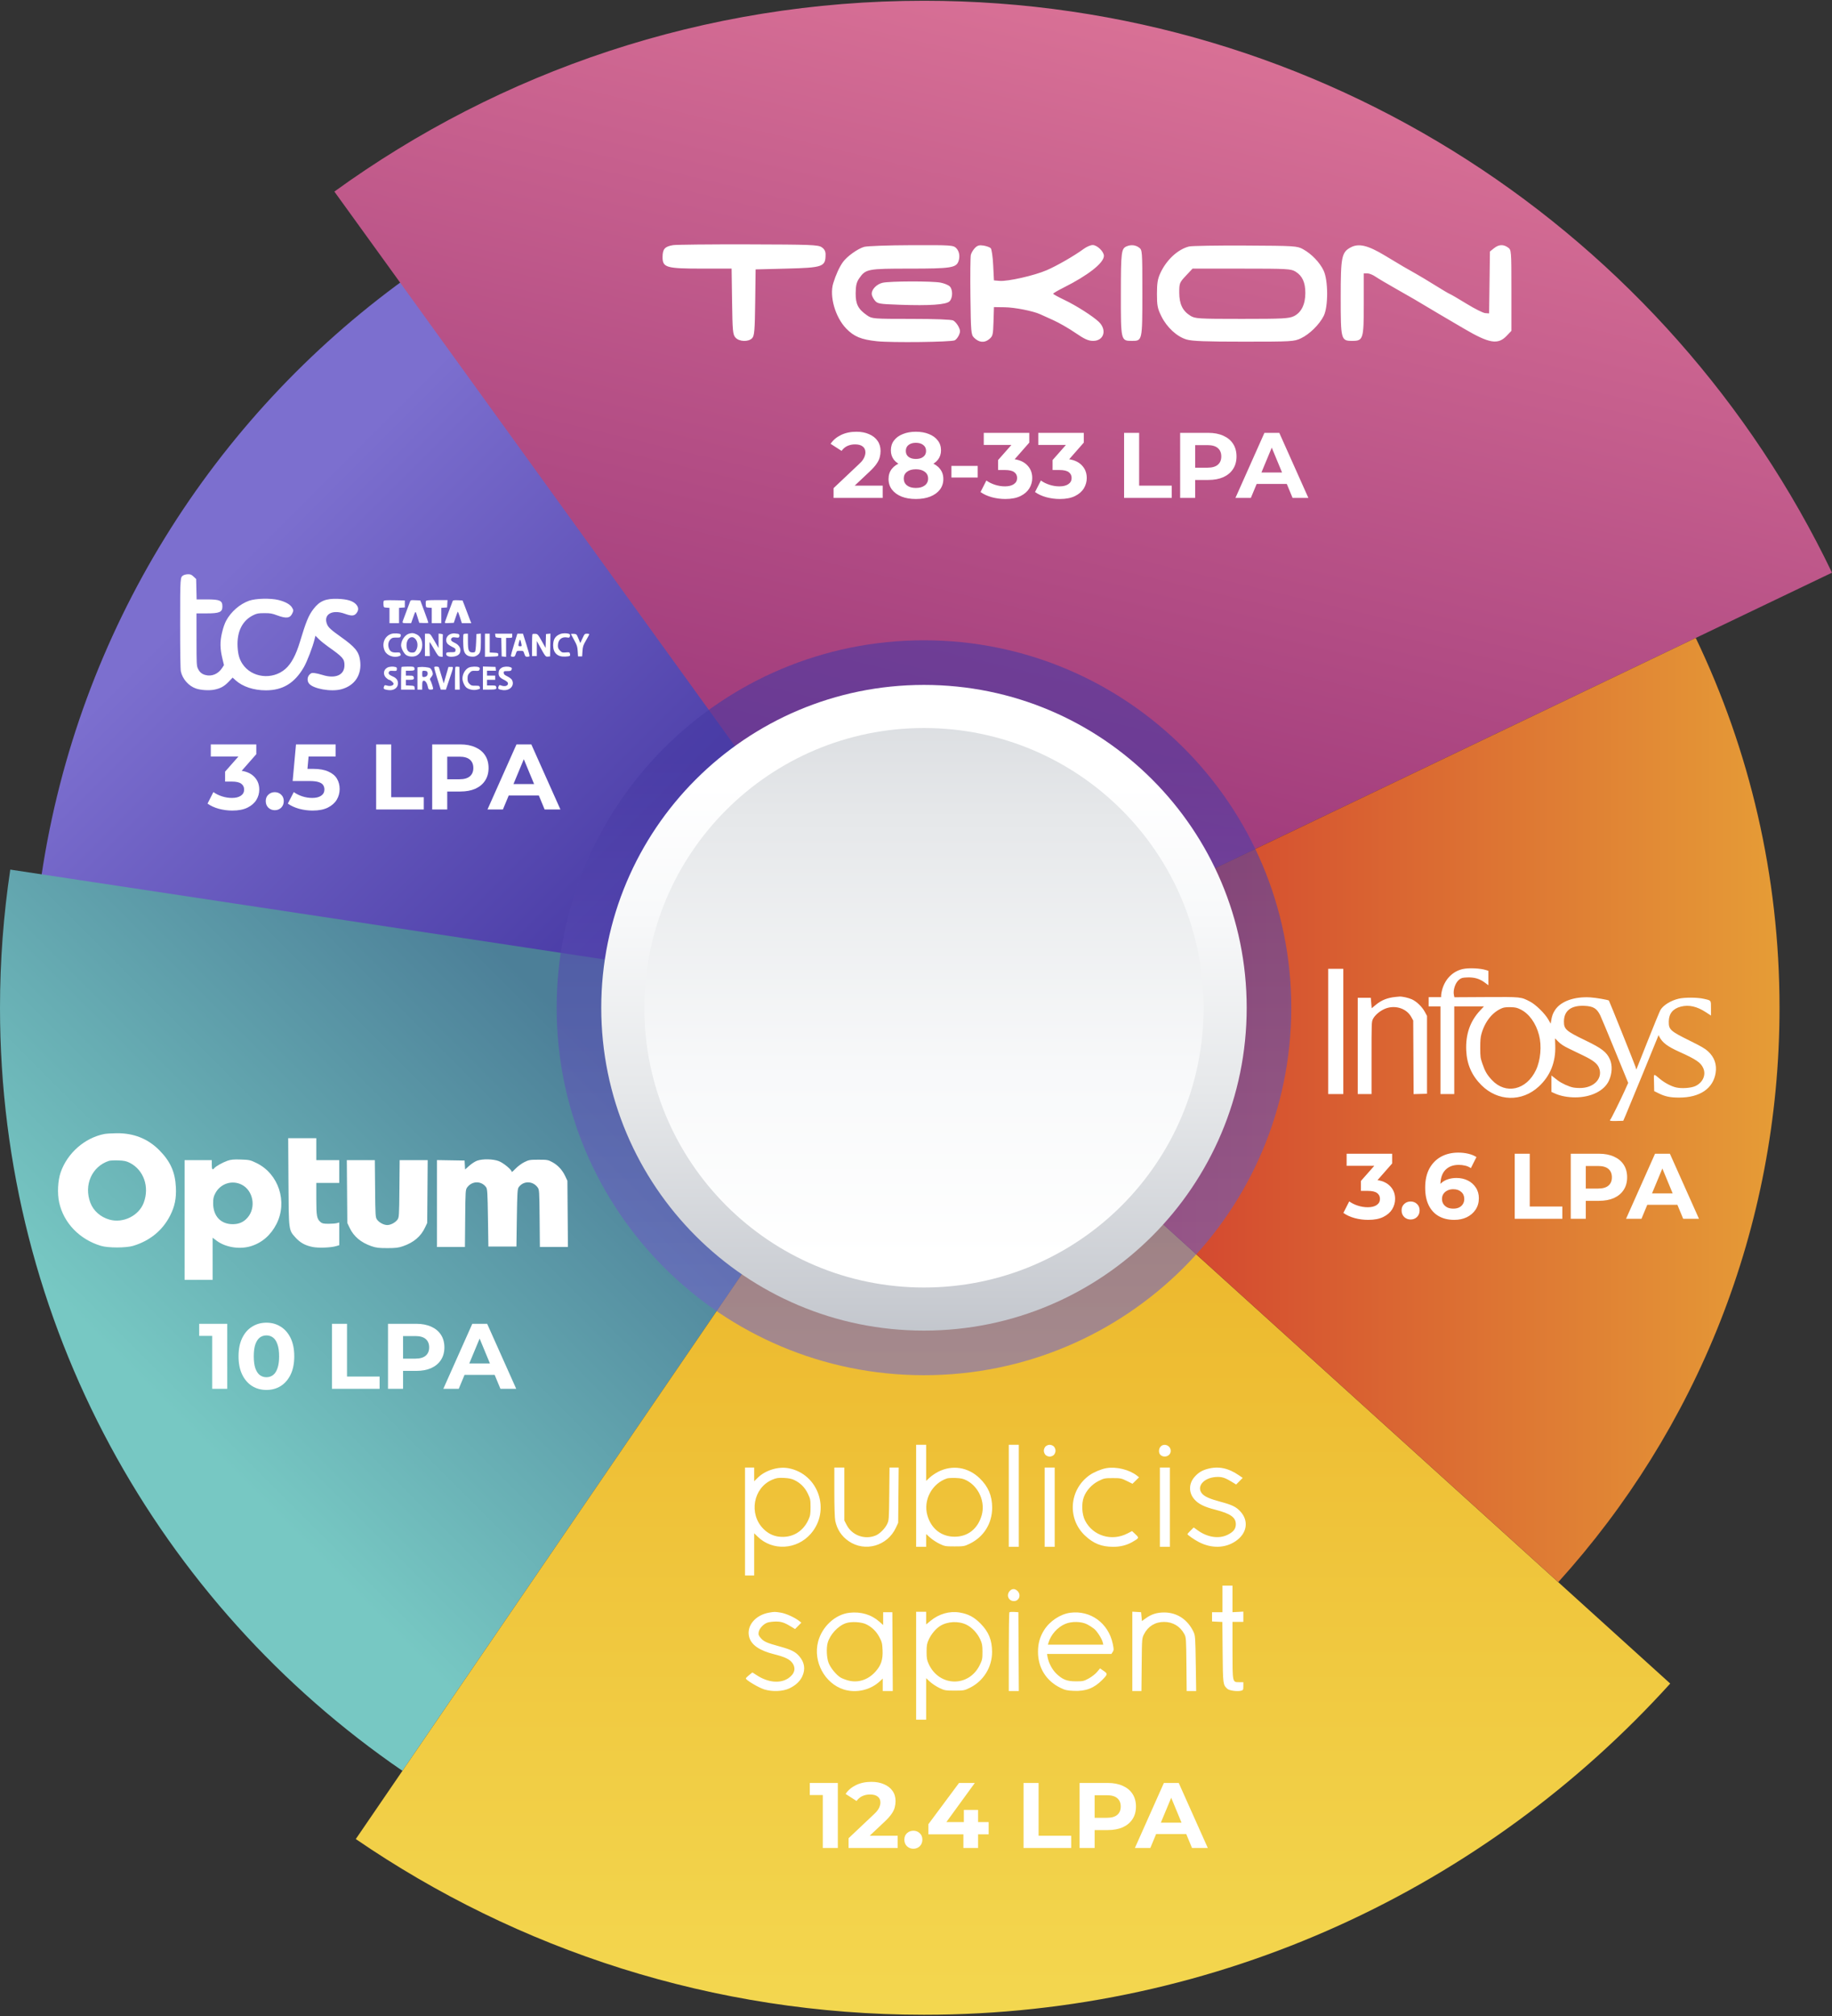 <svg width="600" height="660" viewBox="0 0 600 660" fill="none" xmlns="http://www.w3.org/2000/svg">
<rect x="0" y="0" width="600" height="660" fill="#333333" stroke="none"/>
<path d="M368.703 396.018C405.207 359.514 405.207 300.329 368.703 263.824C332.199 227.32 273.013 227.32 236.509 263.824C200.005 300.329 200.005 359.514 236.509 396.018C273.014 432.522 332.198 432.522 368.703 396.018Z" stroke="black" stroke-width="1.565" stroke-miterlimit="10"/>
<path d="M13.599 286.545L208.158 315.951C212.163 289.223 226.918 266.026 247.87 250.859L132.617 91.381C69.81 136.85 25.606 206.425 13.599 286.545Z" fill="url(#paint0_linear_541_125)"/>
<path d="M209.135 329.921C209.135 325.173 209.495 320.508 210.179 315.951L25.525 288.041L3.366 284.692C1.155 299.448 -0 314.548 -0 329.92C-0 433.669 52.22 525.21 131.801 579.728L144.45 561.23L249.854 407.077C225.272 390.238 209.135 361.969 209.135 329.921Z" fill="url(#paint1_linear_541_125)"/>
<path d="M526.953 533.003L510.341 517.965L371.907 392.65C354.803 411.532 330.093 423.395 302.611 423.395C283.034 423.395 264.869 417.366 249.852 407.079L144.448 561.232L131.799 579.73L116.525 602.069C169.487 638.352 233.564 659.594 302.609 659.594C399.538 659.594 486.692 617.758 547.014 551.163L526.953 533.003Z" fill="url(#paint2_linear_541_125)"/>
<path d="M302.61 0.249C230.484 0.249 163.782 23.427 109.508 62.719L125.358 84.651L138.483 102.813L247.867 254.172C263.255 243.031 282.159 236.445 302.609 236.445C339.768 236.445 371.861 258.13 386.93 289.534L555.375 208.855L575.589 199.173L599.999 187.482C546.857 76.724 433.666 0.249 302.61 0.249Z" fill="url(#paint3_linear_541_125)"/>
<path d="M396.086 329.921C396.086 354.063 386.932 376.064 371.908 392.65L510.341 517.963C555.376 468.244 582.814 402.288 582.814 329.919C582.814 286.557 572.96 245.499 555.377 208.854L386.932 289.533C392.798 301.76 396.086 315.454 396.086 329.921Z" fill="url(#paint4_linear_541_125)"/>
<path opacity="0.6" d="M302.61 450.22C369.05 450.22 422.909 396.36 422.909 329.921C422.909 263.482 369.05 209.622 302.61 209.622C236.171 209.622 182.312 263.482 182.312 329.921C182.312 396.36 236.171 450.22 302.61 450.22Z" fill="url(#paint5_linear_541_125)"/>
<path d="M302.611 435.616C360.984 435.616 408.305 388.295 408.305 329.921C408.305 271.547 360.984 224.226 302.611 224.226C244.237 224.226 196.916 271.547 196.916 329.921C196.916 388.295 244.237 435.616 302.611 435.616Z" fill="url(#paint6_linear_541_125)"/>
<path d="M302.611 421.505C353.191 421.505 394.194 380.501 394.194 329.921C394.194 279.341 353.191 238.338 302.611 238.338C252.031 238.338 211.027 279.341 211.027 329.921C211.027 380.501 252.031 421.505 302.611 421.505Z" fill="url(#paint7_linear_541_125)"/>
<path fill-rule="evenodd" clip-rule="evenodd" d="M60.134 188.312C58.988 188.963 59.009 188.676 59 204.18C58.995 213.544 59.076 219.05 59.229 219.783C59.754 222.292 61.796 224.603 64.211 225.42C65.804 225.958 68.509 226.122 70.194 225.782C72.226 225.373 73.44 224.702 74.897 223.184L76.19 221.839L77.163 222.718C79.481 224.81 83.081 226 87.089 226C92.613 226 96.489 223.641 99.503 218.444C100.556 216.629 102.405 211.825 103.009 209.338L103.302 208.13L104.431 209.245C105.052 209.859 106.414 210.963 107.458 211.699C112.281 215.098 112.817 215.705 112.818 217.781C112.82 221.015 109.853 222.31 105.56 220.95C104.7 220.677 103.541 220.405 102.984 220.346C102.106 220.253 101.892 220.321 101.365 220.861C100.616 221.628 100.542 222.909 101.197 223.762C102.534 225.505 108.405 226.557 111.774 225.658C116.228 224.468 118.576 220.875 117.935 216.229C117.532 213.315 116.326 211.84 111.59 208.475C108.376 206.19 107.543 205.427 107.114 204.374C105.805 201.164 108.755 199.419 112.93 200.932C115.1 201.719 115.976 201.687 116.707 200.796C117.54 199.782 117.487 198.746 116.552 197.788C115.493 196.702 113.676 196.166 110.667 196.052C106.709 195.902 104.68 196.745 102.667 199.375C101.059 201.475 100.231 203.485 98.207 210.202C96.927 214.449 95.383 217.32 93.481 218.987C89.212 222.729 82.374 221.911 79.373 217.299C78.384 215.781 77.951 214.246 77.814 211.784C77.536 206.762 79.392 203.079 83.08 201.337C84.169 200.822 84.649 200.739 86.576 200.734C88.534 200.729 89.052 200.818 90.781 201.458C93.796 202.574 95.035 202.4 95.755 200.763C96.146 199.875 96.145 199.826 95.722 199.028C95.134 197.919 93.535 197.004 91.18 196.427C88.559 195.786 83.736 195.907 81.586 196.668C78.564 197.738 75.689 200.231 74.084 203.174C73.592 204.076 73.08 205.552 72.713 207.122C72.015 210.115 72.049 212.325 72.845 215.633L73.354 217.745L72.758 218.669C71.474 220.656 69.345 221.553 67.262 220.982C66.046 220.649 65.327 220.015 64.775 218.788C64.398 217.95 64.362 217.145 64.358 209.343L64.353 200.814H67.598C71.928 200.814 72.84 200.416 72.84 198.524C72.84 196.608 72.008 196.235 67.735 196.235H64.395L64.318 192.897L64.241 189.559L63.407 188.776C62.724 188.135 62.399 187.994 61.62 188C61.096 188.005 60.427 188.145 60.134 188.312ZM125.642 196.777C125.575 196.956 125.552 197.5 125.59 197.985C125.659 198.847 125.684 198.87 126.61 198.938L127.56 199.009V201.514V204.02H129.123H130.686V201.514V199.009L131.636 198.938L132.585 198.868V197.723V196.578L129.174 196.515C126.392 196.464 125.741 196.512 125.642 196.777ZM134.248 197.083C133.713 198.558 132.215 202.571 132.017 203.057C131.657 203.942 131.754 204.02 133.225 204.02H134.647L135.153 202.589C136.164 199.732 136.025 199.788 136.707 201.959L137.319 203.905L138.805 203.973C139.622 204.01 140.29 203.958 140.29 203.858C140.29 203.758 139.697 202.079 138.973 200.127L137.655 196.578L136.067 196.511C134.509 196.445 134.476 196.456 134.248 197.083ZM139.487 196.783C139.421 196.959 139.399 197.5 139.438 197.985C139.507 198.847 139.531 198.87 140.458 198.938L141.407 199.009V201.514V204.02H142.97H144.534V201.514V199.009L145.483 198.938L146.432 198.868L146.5 197.666L146.567 196.464H143.087C140.316 196.464 139.582 196.529 139.487 196.783ZM148.273 196.741C147.321 199.236 145.89 203.109 145.77 203.515C145.616 204.032 145.64 204.04 147.119 203.973L148.624 203.905L149.218 202.134C149.545 201.161 149.861 200.313 149.921 200.252C149.981 200.191 150.307 201.014 150.646 202.08L151.262 204.02H152.814H154.367L154.007 203.161C153.809 202.689 153.467 201.787 153.247 201.158C153.026 200.528 152.54 199.24 152.166 198.296L151.486 196.578L149.936 196.512C148.827 196.464 148.354 196.529 148.273 196.741ZM128.16 207.52C125.918 208.25 124.931 210.809 126.01 213.092C126.75 214.659 129.03 215.47 130.779 214.788C131.249 214.605 131.316 214.478 131.163 214.056C131 213.604 130.844 213.552 129.815 213.608C128.389 213.686 127.7 213.278 127.334 212.141C126.984 211.054 127.209 209.946 127.917 209.265C128.397 208.804 128.705 208.717 129.794 208.738C130.939 208.76 131.112 208.705 131.22 208.284C131.287 208.021 131.27 207.735 131.182 207.649C130.857 207.331 128.986 207.251 128.16 207.52ZM133.918 207.468C132.611 207.858 131.372 209.685 131.361 211.241C131.355 212.154 132.207 213.837 132.959 214.399C133.828 215.048 135.523 215.144 136.493 214.599C138.924 213.236 138.88 208.814 136.424 207.671C135.406 207.197 134.952 207.16 133.918 207.468ZM147.888 207.46C146.384 207.822 145.649 209.443 146.454 210.622C146.651 210.91 147.359 211.411 148.03 211.736C149.094 212.253 149.239 212.403 149.18 212.924C149.115 213.499 149.059 213.522 147.664 213.522C146.41 213.522 146.205 213.581 146.132 213.964C145.857 215.42 149.793 215.343 150.558 213.878C151.219 212.61 150.492 211.135 148.851 210.414C147.763 209.936 147.464 209.461 147.905 208.916C148.132 208.636 148.44 208.585 149.243 208.694C150.192 208.823 150.298 208.79 150.417 208.325C150.555 207.786 150.263 207.463 149.633 207.457C149.428 207.456 149.127 207.413 148.963 207.363C148.8 207.314 148.316 207.357 147.888 207.46ZM183.549 207.545C181.856 208.188 181.163 209.279 181.163 211.301C181.163 213.761 182.615 215.103 185.119 214.956C186.707 214.863 186.85 214.777 186.667 214.028C186.542 213.52 186.451 213.49 185.309 213.587C184.18 213.683 184.033 213.637 183.406 212.994C182.868 212.443 182.726 212.1 182.726 211.353C182.726 209.448 183.964 208.357 185.739 208.698C186.374 208.82 186.512 208.767 186.64 208.354C186.723 208.086 186.701 207.774 186.592 207.662C186.221 207.282 184.424 207.212 183.549 207.545ZM139.174 211.117V214.781H139.976H140.779L140.702 212.491C140.66 211.231 140.676 210.207 140.737 210.213C140.798 210.22 141.452 211.276 142.189 212.56C143.411 214.69 143.593 214.902 144.255 214.967L144.981 215.039V211.475C144.981 209.516 145.006 207.835 145.036 207.74C145.067 207.646 144.766 207.536 144.366 207.497L143.641 207.425L143.638 209.786L143.635 212.148L142.272 209.801C140.917 207.467 140.905 207.454 140.042 207.454H139.174V211.117ZM151.83 207.607C151.61 207.832 151.659 211.775 151.894 212.813C152.192 214.132 152.975 214.822 154.327 214.955C155.207 215.041 155.613 214.961 156.207 214.585C157.312 213.885 157.488 213.278 157.488 210.176V207.425L156.762 207.497L156.036 207.569L155.925 210.362C155.86 211.969 155.706 213.265 155.562 213.413C155.424 213.554 154.974 213.636 154.562 213.595C153.48 213.489 153.252 212.85 153.248 209.915L153.244 207.454H152.612C152.263 207.454 151.912 207.523 151.83 207.607ZM158.828 211.24V215.026L161.006 214.961C163.163 214.896 163.183 214.89 163.183 214.323C163.183 213.781 163.11 213.747 161.787 213.682L160.391 213.614V210.534V207.454H159.61H158.828V211.24ZM162.219 208.084C162.282 208.646 162.39 208.721 163.233 208.783L164.176 208.853L164.238 211.874L164.3 214.895L165.026 214.967L165.752 215.039V211.933V208.828H166.757C167.725 208.828 167.762 208.802 167.762 208.141V207.454H164.955H162.149L162.219 208.084ZM168.366 210.948C167.777 212.867 167.3 214.566 167.305 214.724C167.311 214.885 167.6 215.01 167.967 215.01C168.534 215.01 168.659 214.885 168.934 214.037C169.248 213.071 169.259 213.064 170.33 213.064C171.402 213.064 171.412 213.071 171.726 214.037C172 214.879 172.129 215.01 172.681 215.01C173.032 215.01 173.371 214.923 173.435 214.818C173.499 214.712 173.039 213.012 172.415 211.04L171.279 207.454L170.358 207.456L169.437 207.458L168.366 210.948ZM174.398 207.596C174.311 207.686 174.239 209.339 174.239 211.27V214.781H175.021H175.802L175.809 212.319L175.815 209.858L176.534 211.172C178.619 214.978 178.669 215.043 179.441 214.966L180.158 214.895L180.219 211.16L180.28 207.424L179.549 207.496L178.818 207.569L178.753 209.841L178.689 212.115L177.413 209.841C176.208 207.694 176.093 207.565 175.348 207.5C174.913 207.463 174.486 207.506 174.398 207.596ZM187.002 207.616C187.046 207.721 187.534 208.63 188.086 209.634C188.965 211.232 189.106 211.676 189.203 213.178L189.315 214.895H189.985H190.655L190.768 213.178C190.869 211.641 190.992 211.269 191.94 209.634C192.523 208.629 193 207.728 193 207.631C193 207.533 192.656 207.454 192.234 207.454C191.509 207.454 191.432 207.535 190.761 208.991L190.052 210.528L189.441 209.048C188.836 207.584 188.82 207.568 187.876 207.497C187.352 207.457 186.959 207.511 187.002 207.616ZM136.139 209.303C136.871 210.195 136.93 211.786 136.273 212.892C135.894 213.529 135.703 213.636 134.949 213.636C133.722 213.636 133.143 212.862 133.143 211.219C133.143 209.725 133.911 208.599 134.93 208.599C135.36 208.599 135.744 208.823 136.139 209.303ZM170.766 210.831C170.913 211.52 170.882 211.575 170.348 211.575C169.704 211.575 169.666 211.401 170.025 210.087C170.295 209.096 170.424 209.226 170.766 210.831ZM126.839 218.572C125.554 219.287 125.378 220.859 126.467 221.901C126.848 222.267 127.287 222.566 127.441 222.566C127.869 222.566 128.9 223.471 128.9 223.846C128.9 224.427 127.864 224.743 126.86 224.468C126.009 224.235 125.954 224.252 125.749 224.806C125.488 225.51 125.707 225.695 127.04 225.902C128.914 226.193 130.341 225.245 130.341 223.71C130.341 222.677 129.811 221.967 128.676 221.481C127.463 220.961 127.083 220.533 127.362 219.998C127.557 219.624 127.787 219.562 128.75 219.627C129.852 219.7 129.908 219.676 129.973 219.104C130.025 218.641 129.923 218.472 129.526 218.363C128.658 218.125 127.479 218.216 126.839 218.572ZM131.505 218.368C131.424 218.452 131.356 220.152 131.356 222.146V225.771H133.605H135.853L135.782 225.141C135.715 224.538 135.654 224.509 134.316 224.444L132.92 224.376V223.47V222.566H134.135C135.432 222.566 135.713 222.375 135.488 221.648C135.37 221.266 135.149 221.192 134.133 221.192H132.92V220.39V219.589H134.247C135.652 219.589 135.94 219.409 135.711 218.671C135.584 218.262 135.371 218.215 133.612 218.215C132.535 218.215 131.587 218.284 131.505 218.368ZM137.443 218.374L136.717 218.473V222.122V225.771H137.499H138.28V224.39C138.28 223.359 138.367 222.975 138.624 222.874C139.165 222.661 139.784 223.419 140.071 224.645C140.323 225.72 140.369 225.771 141.094 225.771C141.575 225.771 141.854 225.66 141.854 225.468C141.854 225.028 141.159 222.959 140.896 222.616C140.737 222.409 140.802 222.174 141.118 221.815C141.363 221.535 141.628 221.12 141.707 220.893C141.893 220.354 141.336 219.001 140.812 218.718C140.294 218.439 138.395 218.245 137.443 218.374ZM142.211 218.408C142.147 218.514 142.603 220.214 143.225 222.186L144.355 225.771H145.195H146.036L147.172 222.394C148.635 218.045 148.601 218.33 147.661 218.33H146.879L146.101 221.028L145.323 223.727L144.58 221.257C144.171 219.899 143.796 218.659 143.746 218.501C143.644 218.182 142.392 218.106 142.211 218.408ZM149.16 218.357C149.073 218.447 149.001 220.152 149.001 222.146V225.771H149.788H150.575L150.514 222.05L150.453 218.33L149.886 218.262C149.574 218.225 149.247 218.268 149.16 218.357ZM153.579 218.537C152.374 219.082 151.453 220.658 151.463 222.158C151.469 223.188 152.194 224.739 152.886 225.204C153.752 225.786 155.125 226.032 156.165 225.793C157.266 225.539 157.278 225.528 157.126 224.935C157.021 224.521 156.842 224.465 155.69 224.487C154.532 224.509 154.298 224.435 153.753 223.877C153.243 223.355 153.133 223.042 153.133 222.117C153.133 221.18 153.244 220.874 153.802 220.277C154.409 219.627 154.582 219.566 155.68 219.618C156.743 219.669 156.91 219.616 157.068 219.178C157.204 218.802 157.144 218.623 156.824 218.448C156.232 218.123 154.381 218.174 153.579 218.537ZM158.158 221.984V225.771H160.267C162.44 225.771 162.757 225.642 162.513 224.853C162.391 224.46 162.173 224.397 160.935 224.397H159.498V223.481V222.566H160.838H162.178V221.879V221.192H160.838H159.498V220.39V219.589H160.965H162.431L162.361 218.959L162.29 218.33L160.224 218.264L158.158 218.198V221.984ZM164.361 218.572C163.629 218.98 163.295 219.564 163.295 220.439C163.295 221.371 163.763 221.932 165.057 222.554C165.681 222.853 166.252 223.293 166.325 223.53C166.615 224.467 165.433 224.926 164.085 224.4C163.57 224.2 163.48 224.243 163.28 224.782C163.009 225.513 163.216 225.693 164.562 225.902C166.959 226.274 168.671 224.437 167.665 222.574C167.497 222.264 166.823 221.747 166.165 221.424C165.196 220.949 164.97 220.731 164.97 220.271C164.97 219.738 165.042 219.703 166.174 219.701C167.22 219.698 167.403 219.629 167.565 219.178C167.721 218.745 167.658 218.621 167.185 218.437C166.366 218.118 165.066 218.18 164.361 218.572ZM139.714 219.728C139.922 219.81 140.067 220.136 140.067 220.521C140.067 221.217 139.559 221.65 138.742 221.65C138.344 221.65 138.28 221.508 138.28 220.619C138.28 219.682 138.329 219.589 138.82 219.589C139.117 219.589 139.519 219.652 139.714 219.728Z" fill="white"/>
<path fill-rule="evenodd" clip-rule="evenodd" d="M479.082 317.244C475.767 317.986 473.241 320.545 472.292 324.123C472.126 324.746 471.99 325.523 471.989 325.849L471.986 326.443H469.943H467.901V327.954V329.465H469.836H471.771V343.822V358.179H474.029H476.287V343.822V329.465H481.15H486.013L484.729 330.844C481.464 334.347 479.983 338.608 480.205 343.854C480.399 348.415 482.01 352.104 485.19 355.271C490.558 360.617 498.422 360.814 503.936 355.741C507.712 352.267 509.534 347.777 509.363 342.369L509.285 339.936L510.392 341.047C511.182 341.842 512.135 342.467 513.73 343.239C514.957 343.833 517.171 344.903 518.649 345.617C521.649 347.065 523.031 348.123 523.619 349.423C525.076 352.643 522.498 355.848 518.196 356.167C517.322 356.231 516.026 356.175 515.316 356.042C513.84 355.765 511.417 354.657 510.155 353.683C509.682 353.317 509.029 352.811 508.704 352.558L508.112 352.098V354.785V357.473L509.396 358.051C511.078 358.809 513.494 359.259 515.882 359.259C521.082 359.259 525.426 357.107 526.943 353.781C528.005 351.452 528.126 348.781 527.258 346.812C526.212 344.438 524.614 343.2 519.264 340.624C512.895 337.557 512.197 336.944 512.204 334.431C512.214 330.887 514.577 329.087 518.949 329.293C521.816 329.428 522.958 330.115 524.084 332.38C524.38 332.974 526.563 338.196 528.937 343.986L533.253 354.513L532.165 356.94C530.852 359.867 527.725 366.194 527.449 366.48C526.995 366.95 527.361 367.043 529.443 366.984L531.636 366.923L532.474 364.98C533.308 363.047 542.49 340.713 542.945 339.513L543.183 338.884L543.455 339.41C544.463 341.359 546.1 342.591 550.031 344.364C555.495 346.827 556.993 347.845 557.814 349.651C558.84 351.909 557.685 354.487 555.15 355.6C553.751 356.214 550.768 356.419 548.994 356.022C547.404 355.667 545.293 354.568 543.725 353.281C541.405 351.377 541.636 351.246 541.705 354.424L541.766 357.208L543.163 357.906C545.309 358.978 546.983 359.33 549.937 359.331C556.724 359.333 561.095 356.37 561.893 351.226C562.32 348.473 561.471 346.085 559.384 344.17C558.432 343.297 557.145 342.546 553.616 340.804C546.986 337.531 546.511 337.1 546.546 334.384C546.578 331.843 547.903 330.214 550.474 329.555C553.135 328.873 555.769 329.466 558.744 331.416L560.366 332.479V330.116C560.366 327.387 560.497 327.56 558.001 326.989C555.886 326.505 551.747 326.488 549.776 326.956C547.194 327.569 544.799 329.043 543.83 330.618C543.596 330.998 541.72 335.553 539.66 340.74L535.914 350.172L535.645 349.264C535.419 348.499 527.085 327.739 526.938 327.574C526.721 327.33 522.617 326.624 520.799 326.519C515.618 326.219 511.237 327.778 509.336 330.6C508.589 331.707 508.263 332.609 507.999 334.294L507.868 335.128L507.08 333.754C505.955 331.793 502.996 328.894 501.124 327.916C498.108 326.34 498.263 326.357 486.684 326.422L476.329 326.481L476.179 325.794C475.813 324.119 476.646 321.667 477.911 320.698C478.621 320.154 478.947 320.064 480.439 319.996C482.762 319.89 484.536 320.388 486.193 321.613L487.469 322.556V320.198V317.841L486.769 317.609C484.879 316.983 481.062 316.802 479.082 317.244ZM435 337.669V358.179H437.473H439.946V337.669V317.16H437.473H435V337.669ZM457.149 326.368C454.431 326.626 452.436 327.419 450.563 328.984L449.246 330.085L449.097 328.372L448.948 326.659H446.812H444.677V342.419V358.179H446.935H449.192V346.373C449.192 334.85 449.203 334.545 449.641 333.638C450.201 332.475 451.675 331.157 453.251 330.407C456.555 328.837 460.567 329.971 462.202 332.937L462.847 334.107L462.91 346.151L462.972 358.194L465.167 358.133L467.363 358.071V345.334V332.596L466.637 331.252C465.742 329.596 463.982 327.89 462.433 327.178C461.305 326.66 459.219 326.194 458.331 326.263C458.095 326.281 457.563 326.328 457.149 326.368ZM498.042 330.493C500.796 331.855 503.031 334.966 504.049 338.857C504.973 342.385 504.564 347.085 503.056 350.286C499.944 356.89 493.142 358.438 488.609 353.572C487.002 351.849 486.357 350.739 485.494 348.214C484.845 346.315 484.804 346.015 484.796 343.067C484.789 340.686 484.88 339.6 485.176 338.533C486.335 334.35 488.927 331.176 492.166 329.972C492.656 329.79 493.643 329.7 494.785 329.734C496.357 329.781 496.822 329.89 498.042 330.493Z" fill="white"/>
<path fill-rule="evenodd" clip-rule="evenodd" d="M34.156 371.252C27.75 372.523 22.131 377.434 19.9 383.714C18.932 386.439 18.716 390.705 19.393 393.724C20.892 400.408 26.05 405.751 33.043 407.864C35.391 408.573 41.271 408.573 43.619 407.864C49.105 406.206 53.252 402.813 55.714 397.963C57.242 394.955 57.776 392.328 57.602 388.677C57.365 383.68 55.775 380.156 52.107 376.491C48.375 372.763 43.774 370.944 38.217 371.001C36.596 371.018 34.769 371.131 34.156 371.252ZM94.472 386.912C94.571 403.111 94.511 402.643 96.84 405.212C98.33 406.857 100.028 407.779 102.429 408.247C104.335 408.619 108.345 408.471 110.063 407.964L111.107 407.657V403.938V400.22L110.342 400.432C109.921 400.549 108.681 400.644 107.587 400.644C105.992 400.644 105.475 400.535 104.975 400.092C103.761 399.017 103.593 398.097 103.593 392.51V387.257H107.35H111.107V383.53V379.804H107.35H103.593V376.215V372.627H98.989H94.385L94.472 386.912ZM74.507 380.007C72.888 380.582 70.729 381.79 70.21 382.41C69.581 383.162 69.362 382.881 69.362 381.322V379.804H64.909H60.456V399.402V419H65.048H69.64V412.101V405.202L70.883 406.143C73.79 408.344 78.415 409.107 82.108 407.995C85.782 406.888 88.679 404.384 90.558 400.692C94.253 393.433 91.258 384.295 84.028 380.766C81.99 379.771 81.674 379.7 78.879 379.609C76.533 379.532 75.606 379.616 74.507 380.007ZM156.268 379.984C155.622 380.212 154.47 380.952 153.709 381.631L152.326 382.865L152.241 381.403L152.157 379.942L147.634 379.866L143.112 379.79V394.012V408.235H147.69H152.268L152.352 398.869C152.431 389.901 152.459 389.472 153.011 388.725C154.621 386.551 157.673 386.529 159.209 388.68C159.61 389.242 159.689 390.561 159.81 398.712L159.949 408.097H164.541H169.133L169.272 398.712C169.393 390.561 169.472 389.242 169.873 388.68C171.409 386.529 174.461 386.551 176.071 388.725C176.623 389.472 176.651 389.901 176.73 398.869L176.814 408.235H181.407H186L185.915 397.401L185.831 386.567L185.098 385.015C184.147 383.005 182.746 381.488 180.906 380.477C179.524 379.717 179.236 379.666 176.369 379.666C173.537 379.666 173.187 379.726 171.699 380.474C170.815 380.918 169.531 381.875 168.847 382.601C168.162 383.327 167.602 383.796 167.602 383.643C167.602 382.953 164.851 380.684 163.331 380.119C161.425 379.412 158.08 379.348 156.268 379.984ZM42.517 380.696C47.084 383.022 49.018 388.59 47.06 393.779C45.456 398.031 40.283 400.561 35.823 399.275C32.881 398.427 30.588 396.391 29.587 393.738C27.397 387.938 30.104 381.863 35.687 380.046C36.07 379.922 37.447 379.856 38.748 379.901C40.64 379.966 41.395 380.125 42.517 380.696ZM113.668 390.086L113.751 400.368L114.484 401.919C115.847 404.802 118.206 406.79 121.682 407.986C123.169 408.498 124.086 408.608 126.831 408.608C129.576 408.608 130.493 408.498 131.98 407.986C135.456 406.79 137.815 404.802 139.178 401.919L139.911 400.368L139.994 390.086L140.076 379.804H135.485H130.894L130.81 389.169C130.731 398.138 130.703 398.567 130.151 399.313C129.442 400.271 127.946 401.057 126.831 401.057C125.716 401.057 124.22 400.271 123.511 399.313C122.959 398.567 122.931 398.135 122.848 389.169L122.762 379.804H118.174H113.586L113.668 390.086ZM79.142 387.832C82.943 389.743 83.948 395.302 81.091 398.613C79.822 400.084 78.287 400.768 76.241 400.776C72.328 400.791 69.834 398.163 69.807 393.997C69.797 392.443 69.936 391.771 70.484 390.714C72.153 387.497 75.957 386.231 79.142 387.832Z" fill="white"/>
<path fill-rule="evenodd" clip-rule="evenodd" d="M300.043 489.702V506.405H301.683H303.323V504.311V502.217L304.622 503.383C305.336 504.025 306.72 504.936 307.698 505.408C309.368 506.215 309.663 506.267 312.618 506.267C315.569 506.267 315.872 506.214 317.539 505.412C322.191 503.173 324.953 498.755 324.944 493.567C324.937 489.66 323.656 486.66 320.836 483.944C317.058 480.304 311.931 479.494 307.315 481.806C306.398 482.266 305.125 483.13 304.485 483.725L303.323 484.807V478.904V473H301.683H300.043V489.702ZM330.388 489.702V506.405H332.028H333.669V489.702V473H332.028H330.388V489.702ZM342.417 473.552C342.113 473.859 341.87 474.472 341.87 474.933C341.87 475.393 342.113 476.006 342.417 476.313C342.721 476.62 343.328 476.865 343.784 476.865C344.239 476.865 344.847 476.62 345.151 476.313C345.454 476.006 345.697 475.393 345.697 474.933C345.697 474.472 345.454 473.859 345.151 473.552C344.847 473.245 344.239 473 343.784 473C343.328 473 342.721 473.245 342.417 473.552ZM380.143 473.552C379.377 474.326 379.41 475.873 380.204 476.435C381.571 477.402 383.424 476.567 383.424 474.985C383.424 473.282 381.32 472.363 380.143 473.552ZM244 498.123V515.791H245.504H247.007V508.879V501.967L248.169 503.098C253.018 507.82 260.965 507.374 265.541 502.125C272.161 494.529 268.078 482.517 258.247 480.67C254.876 480.037 250.64 481.348 248.169 483.787L247.007 484.935V482.694V480.454H245.504H244V498.123ZM273.252 488.447C273.252 493.307 273.372 497.012 273.559 497.902C274.148 500.711 275.64 502.966 277.96 504.555C283.319 508.226 290.643 506.125 293.433 500.115L294.165 498.537L294.248 489.495L294.33 480.454H292.83H291.33L291.244 489.081C291.16 497.492 291.142 497.741 290.517 499.012C289.8 500.468 288.124 502.131 286.822 502.678C283.253 504.179 279.063 502.676 277.296 499.26L276.532 497.784V489.119V480.454H274.892H273.252V488.447ZM342.143 493.429V506.405H343.784H345.424V493.429V480.454H343.784H342.143V493.429ZM362.374 480.644C360.738 480.921 358.296 481.928 356.906 482.899C350.179 487.601 349.426 497.139 355.343 502.714C358.129 505.34 360.75 506.386 364.579 506.398C366.898 506.406 369.017 505.874 370.848 504.825C373.111 503.528 373.131 503.478 371.869 502.29L370.761 501.245L369.232 502.036C364.082 504.702 357.917 502.814 355.363 497.787C354.323 495.74 354.143 492.303 354.961 490.117C355.779 487.93 357.637 485.914 359.85 484.814C361.55 483.969 361.872 483.905 364.424 483.905C366.987 483.905 367.293 483.966 369.035 484.833L370.901 485.76L371.975 484.701L373.049 483.642L372.427 483.142C369.957 481.159 365.655 480.09 362.374 480.644ZM379.87 493.429V506.405H381.51H383.15V493.429V480.454H381.51H379.87V493.429ZM395.475 480.892C393.637 481.392 392.504 482.086 391.26 483.477C389.266 485.706 389.249 488.711 391.219 490.912C392.555 492.406 394.434 493.329 398.008 494.247C403.013 495.532 404.747 496.755 404.747 498.998C404.747 500.508 403.969 501.515 402.075 502.454C399.224 503.868 395.494 503.322 392.291 501.022L390.956 500.064L389.924 501.082C389.356 501.642 388.896 502.168 388.902 502.251C388.922 502.526 391.221 504.12 392.661 504.857C396.822 506.986 401.201 506.884 404.644 504.576C408.43 502.039 409.095 497.909 406.218 494.803C404.824 493.298 403.528 492.669 399.71 491.646C396.17 490.697 394.502 489.953 393.669 488.954C391.808 486.72 394.126 483.877 398.07 483.558C400.024 483.399 401.062 483.694 403.259 485.03L404.853 485.999L405.924 484.917L406.995 483.836L405.803 483.012C402.297 480.59 399.047 479.923 395.475 480.892ZM260.161 484.544C262.17 485.526 263.58 486.938 264.56 488.949C265.387 490.645 265.46 491.009 265.46 493.424C265.46 495.687 265.36 496.268 264.74 497.604C262.902 501.561 259.256 503.609 255.019 503.063C253.142 502.821 251.487 501.982 250.043 500.542C245.147 495.657 246.671 487.088 252.907 484.435C254.278 483.852 254.861 483.761 256.723 483.842C258.277 483.91 259.286 484.116 260.161 484.544ZM316.582 484.663C320.593 486.758 322.748 491.74 321.516 496.068C320.254 500.501 316.983 503.092 312.65 503.092C308.301 503.092 304.959 500.465 303.719 496.072C302.316 491.105 305.231 485.643 310.158 484.009C310.534 483.884 311.826 483.82 313.028 483.865C314.737 483.931 315.515 484.105 316.582 484.663ZM400.374 523.452L400.374 527.801H398.665H396.956V529.319V530.837L398.646 530.919L400.336 531.001L400.423 540.858C400.517 551.447 400.533 551.57 401.996 552.907C402.624 553.481 405.24 553.826 406.515 553.503C407.134 553.345 407.208 553.189 407.208 552.021L407.209 550.715H405.783C403.624 550.715 403.663 550.907 403.658 540.155L403.654 530.975H405.431H407.208V529.296V527.615L405.43 527.708L403.653 527.801L403.653 523.452L403.654 519.104H402.014H400.373L400.374 523.452ZM330.709 520.847C329.468 522.182 330.284 524.166 332.075 524.166C333.783 524.166 334.52 522.147 333.271 520.886C332.429 520.036 331.478 520.021 330.709 520.847ZM251.928 527.938C247.359 528.722 244.399 532.317 245.359 535.916C246.054 538.521 248.735 540.373 253.548 541.573C256.985 542.429 258.565 543.174 259.46 544.36C260.764 546.085 260.301 547.972 258.223 549.401C255.578 551.218 251.595 550.864 247.908 548.482L246.424 547.523L245.349 548.383C244.757 548.856 244.273 549.359 244.273 549.501C244.273 550.022 248.514 552.536 250.333 553.094C252.956 553.899 256.371 553.756 258.502 552.753C260.559 551.785 262.003 550.44 262.767 548.784C263.841 546.455 263.495 544.201 261.756 542.206C260.467 540.727 259.092 540.045 255.304 539.007C251.149 537.867 250.162 537.43 249.169 536.287C248.453 535.464 248.341 535.151 248.472 534.338C248.664 533.143 250.037 531.656 251.362 531.207C251.899 531.025 253.138 530.871 254.115 530.865C255.931 530.853 257.024 531.233 259.37 532.69L260.388 533.322L261.421 532.276L262.453 531.23L261.77 530.694C260.269 529.519 257.443 528.234 255.744 527.956C253.795 527.637 253.691 527.636 251.928 527.938ZM278.186 527.992C273.547 528.522 269.203 532.537 267.93 537.473C266.249 543.988 270.101 551.14 276.352 553.11C280.411 554.39 285.113 553.303 288.219 550.367L289.108 549.527V551.57V553.613H290.751H292.394L292.323 540.707L292.252 527.801H290.748H289.244V529.904V532.007L288.039 530.935C285.396 528.584 281.969 527.56 278.186 527.992ZM300.043 545.331V563H301.683H303.323V556.201V549.402L304.573 550.565C305.26 551.205 306.644 552.121 307.648 552.602C309.37 553.425 309.655 553.475 312.624 553.475C315.658 553.475 315.844 553.441 317.682 552.529C322.125 550.323 324.931 545.772 324.914 540.795C324.901 536.91 323.8 534.219 321.114 531.507C319.023 529.395 317.094 528.374 314.325 527.912C310.993 527.356 307.55 528.333 304.762 530.627L303.323 531.81V529.736V527.663H301.683H300.043V545.331ZM330.583 527.834C330.476 527.942 330.388 533.787 330.388 540.822V553.613H332.031H333.674L333.603 540.707L333.532 527.801L332.155 527.719C331.397 527.674 330.69 527.726 330.583 527.834ZM350.503 527.989C347.277 528.423 343.831 530.699 341.981 533.621C340.58 535.832 339.956 538.036 339.956 540.776C339.956 546.006 342.633 550.294 347.319 552.574C348.857 553.323 349.488 553.464 351.712 553.559C355.598 553.724 358.319 552.68 360.955 550.014C362.813 548.135 362.839 547.976 361.462 547.019L360.274 546.194L359.306 547.363C358.774 548.006 357.555 548.961 356.597 549.485C354.977 550.372 354.684 550.439 352.395 550.437C349.448 550.436 348.056 549.897 346.015 547.969C344.632 546.663 343.441 544.437 343.09 542.502L342.903 541.466H353.452H364.001L364.428 540.809C364.811 540.218 364.813 539.95 364.448 538.182C363.048 531.4 357.159 527.096 350.503 527.989ZM370.848 540.624V553.613H372.341H373.833L373.913 544.986C373.992 536.428 373.998 536.348 374.669 535.022C375.981 532.427 378.324 530.988 381.237 530.988C384.126 530.988 386.524 532.426 387.89 534.979C388.455 536.034 388.485 536.472 388.564 544.848L388.646 553.613L390.204 553.614L391.762 553.614L391.625 544.572C391.497 536.086 391.453 535.454 390.908 534.288C389.012 530.233 385.533 527.909 381.335 527.893C378.954 527.883 377.132 528.445 375.323 529.747L373.992 530.705L373.856 529.253L373.719 527.801L372.284 527.717L370.848 527.634V540.624ZM283.68 531.756C285.578 532.684 287.007 534.078 288.021 535.993C288.834 537.527 288.959 538.041 289.053 540.224C289.188 543.38 288.566 545.229 286.659 547.336C284.295 549.949 281.052 551 277.884 550.18C276.94 549.936 275.762 549.484 275.268 549.175C273.817 548.269 271.957 545.974 271.353 544.341C270.737 542.681 270.597 539.561 271.061 537.873C271.818 535.122 274.492 532.24 277.079 531.387C278.843 530.805 282.108 530.988 283.68 531.756ZM316.542 531.91C318.368 532.812 320.088 534.651 321.045 536.725C321.657 538.051 321.769 538.674 321.772 540.782C321.776 543.04 321.694 543.443 320.885 545.1C317.31 552.435 307.622 552.256 304.176 544.792C303.58 543.502 303.469 542.87 303.469 540.776C303.469 538.675 303.579 538.052 304.185 536.74C305.007 534.958 306.491 533.194 307.915 532.305C310.341 530.791 313.944 530.626 316.542 531.91ZM356.086 531.793C356.762 532.143 357.747 532.773 358.273 533.193C359.302 534.015 360.86 536.434 361.157 537.67L361.339 538.429H352.27H343.2L343.38 537.808C344.145 535.176 346.327 532.723 348.862 531.644C350.986 530.741 354.179 530.806 356.086 531.793Z" fill="white"/>
<path fill-rule="evenodd" clip-rule="evenodd" d="M220.426 80.257C217.721 80.706 217 81.529 217 84.17C217 87.601 218.168 87.938 230.05 87.938H239.607L239.761 98.687C239.9 108.407 240.007 109.54 240.874 110.518C242.104 111.905 245.204 111.991 246.373 110.671C247.07 109.885 247.217 108.084 247.333 98.969L247.469 88.196L257.542 87.938C269.593 87.631 270.384 87.344 270.384 83.279C270.384 82.248 269.987 81.524 269.094 80.926C267.937 80.152 265.445 80.057 245.046 80.005C232.529 79.974 221.45 80.087 220.426 80.257ZM283.001 80.825C280.879 81.447 277.416 83.928 276.072 85.79C274.908 87.403 273.737 89.966 272.884 92.765C271.593 97.007 273.564 103.86 277.141 107.556C279.71 110.211 282.033 111.169 287.238 111.719C292.069 112.229 311.414 111.996 312.688 111.413C313.104 111.223 313.719 110.464 314.055 109.728C314.55 108.642 314.526 108.112 313.924 106.923C313.515 106.117 312.746 105.219 312.212 104.928C311.621 104.605 306.259 104.398 298.443 104.398C285.997 104.398 285.595 104.366 283.977 103.241C281.037 101.198 280.201 99.565 280.24 95.953C280.268 93.469 280.537 92.353 281.413 91.097C283.532 88.058 284.164 87.938 298.083 87.938C311.278 87.938 313.11 87.667 313.887 85.601C314.477 84.028 314.198 82.279 313.192 81.252C312.232 80.271 311.546 80.225 298.461 80.269C290.913 80.295 283.956 80.545 283.001 80.825ZM319.305 81.181C318.727 81.771 318.123 82.786 317.963 83.438C317.803 84.088 317.741 90.222 317.824 97.068C317.967 108.724 318.04 109.58 318.984 110.525C320.585 112.13 322.351 112.334 323.897 111.092C325.157 110.08 325.251 109.712 325.386 105.276L325.531 100.541L329.056 100.589C332.337 100.635 338.316 101.809 340.639 102.864C341.193 103.116 343.165 104.007 345.02 104.844C346.875 105.682 350.109 107.544 352.206 108.984C355.192 111.032 356.452 111.6 358.012 111.6C361.531 111.6 362.615 108.028 359.897 105.391C358.013 103.565 352.434 100.009 348.572 98.175C346.563 97.221 344.92 96.314 344.92 96.158C344.92 96.002 346.45 95.108 348.32 94.169C356.402 90.116 361.54 86.071 361.54 83.761C361.54 82.358 359.319 80.223 357.86 80.223C357.196 80.223 355.883 80.785 354.941 81.473C351.779 83.782 346.276 86.953 342.834 88.449C338.815 90.196 330.078 92.181 327.406 91.955L325.531 91.796L325.279 86.804C325.14 84.059 324.781 81.562 324.48 81.256C324.179 80.95 323.128 80.566 322.144 80.403C320.749 80.172 320.125 80.343 319.305 81.181ZM369.094 80.604C367.228 81.345 367.112 82.254 367.096 96.217C367.078 111.575 367.084 111.6 370.734 111.6C374.133 111.6 374.13 111.613 374.13 95.903C374.13 81.938 374.121 81.818 373.011 81.024C371.876 80.211 370.464 80.06 369.094 80.604ZM389.419 80.701C385.756 81.622 382.05 85.051 380.036 89.385C379.148 91.296 378.915 92.712 378.915 96.209C378.915 100.053 379.102 101 380.369 103.557C382.168 107.19 385.444 110.208 388.605 111.145C390.427 111.686 394.929 111.857 407.37 111.857C423.054 111.857 423.835 111.811 426.079 110.751C428.886 109.426 432.125 106.238 433.537 103.411C435.046 100.391 435.021 91.797 433.496 88.578C432.224 85.895 429.542 83.112 426.759 81.585C424.824 80.523 424.084 80.476 407.873 80.391C398.594 80.343 390.29 80.482 389.419 80.701ZM442.371 80.992C439.396 82.581 439.098 84.076 439.098 97.361C439.098 111.261 439.188 111.6 442.875 111.6C446.479 111.6 446.652 111.041 446.652 99.397V89.481L447.785 89.485C448.409 89.487 449.598 89.958 450.429 90.531C451.26 91.105 454.281 92.897 457.143 94.514C460.004 96.131 462.723 97.686 463.186 97.969C464.125 98.543 469.351 101.65 471.396 102.849C472.125 103.277 475.751 105.406 479.454 107.581C487.756 112.457 490.579 112.936 493.429 109.959L495 108.318V95.071C495 81.966 494.988 81.816 493.88 81.024C492.358 79.934 490.858 80.018 489.287 81.28L487.97 82.338L487.834 92.468L487.697 102.598L486.438 102.514C485.746 102.467 483.026 101.107 480.395 99.491C477.763 97.875 475.271 96.419 474.855 96.257C474.44 96.094 472.287 94.825 470.071 93.437C467.855 92.048 464.945 90.301 463.605 89.554C460.393 87.763 459.388 87.174 453.561 83.658C448.007 80.306 444.997 79.589 442.371 80.992ZM424.342 88.947C426.53 90.309 427.514 92.469 427.514 95.906C427.514 99.646 426.193 102.327 423.77 103.507C422.159 104.292 420.118 104.398 406.723 104.396C392.427 104.395 391.406 104.333 389.864 103.372C387.307 101.78 386.221 99.522 386.219 95.792C386.217 92.711 386.303 92.495 388.398 90.262L390.577 87.938L406.654 87.941C421.71 87.942 422.832 88.006 424.342 88.947ZM289.03 92.579C287.137 93.034 285.493 94.702 285.493 96.168C285.493 96.671 285.925 97.63 286.454 98.297C287.363 99.446 287.806 99.526 294.638 99.773C304.471 100.127 309.902 99.749 310.993 98.634C312.066 97.538 312.103 94.836 311.059 93.769C310.625 93.326 309.283 92.768 308.079 92.53C305.31 91.984 291.359 92.02 289.03 92.579Z" fill="white"/>
<path d="M273.004 163V159.806L281.216 152.05C281.865 151.462 282.342 150.934 282.646 150.468C282.95 150.002 283.153 149.576 283.254 149.191C283.376 148.805 283.437 148.45 283.437 148.126C283.437 147.274 283.143 146.625 282.555 146.179C281.987 145.713 281.145 145.48 280.03 145.48C279.138 145.48 278.307 145.652 277.536 145.997C276.786 146.341 276.147 146.879 275.62 147.609L272.03 145.297C272.842 144.08 273.977 143.117 275.437 142.407C276.897 141.698 278.58 141.343 280.486 141.343C282.068 141.343 283.447 141.606 284.623 142.134C285.82 142.641 286.742 143.361 287.391 144.293C288.06 145.226 288.395 146.341 288.395 147.639C288.395 148.329 288.304 149.018 288.121 149.708C287.959 150.377 287.614 151.087 287.087 151.837C286.58 152.587 285.83 153.429 284.836 154.361L278.023 160.78L277.08 158.985H289.095V163H273.004ZM299.949 163.365C298.164 163.365 296.603 163.101 295.265 162.574C293.926 162.027 292.882 161.266 292.132 160.293C291.381 159.299 291.006 158.143 291.006 156.825C291.006 155.507 291.371 154.392 292.101 153.479C292.851 152.547 293.896 151.847 295.234 151.381C296.572 150.894 298.144 150.651 299.949 150.651C301.774 150.651 303.356 150.894 304.694 151.381C306.053 151.847 307.097 152.547 307.827 153.479C308.577 154.392 308.952 155.507 308.952 156.825C308.952 158.143 308.577 159.299 307.827 160.293C307.077 161.266 306.022 162.027 304.663 162.574C303.325 163.101 301.754 163.365 299.949 163.365ZM299.949 159.745C301.186 159.745 302.159 159.472 302.869 158.924C303.599 158.377 303.964 157.626 303.964 156.673C303.964 155.72 303.599 154.98 302.869 154.453C302.159 153.905 301.186 153.631 299.949 153.631C298.732 153.631 297.769 153.905 297.059 154.453C296.349 154.98 295.995 155.72 295.995 156.673C295.995 157.626 296.349 158.377 297.059 158.924C297.769 159.472 298.732 159.745 299.949 159.745ZM299.949 153.145C298.306 153.145 296.866 152.922 295.63 152.476C294.413 152.029 293.46 151.381 292.77 150.529C292.101 149.657 291.767 148.623 291.767 147.426C291.767 146.169 292.111 145.094 292.801 144.202C293.49 143.29 294.453 142.59 295.69 142.103C296.927 141.596 298.347 141.343 299.949 141.343C301.591 141.343 303.021 141.596 304.238 142.103C305.475 142.59 306.438 143.29 307.127 144.202C307.837 145.094 308.192 146.169 308.192 147.426C308.192 148.623 307.847 149.657 307.158 150.529C306.489 151.381 305.535 152.029 304.298 152.476C303.061 152.922 301.612 153.145 299.949 153.145ZM299.949 150.255C300.983 150.255 301.794 150.022 302.382 149.556C302.991 149.089 303.295 148.45 303.295 147.639C303.295 146.788 302.98 146.129 302.352 145.662C301.743 145.196 300.942 144.963 299.949 144.963C298.975 144.963 298.185 145.196 297.576 145.662C296.968 146.129 296.664 146.788 296.664 147.639C296.664 148.45 296.958 149.089 297.546 149.556C298.134 150.022 298.935 150.255 299.949 150.255ZM311.603 156.339V152.536H320.211V156.339H311.603ZM329.252 163.365C327.772 163.365 326.301 163.172 324.841 162.787C323.381 162.382 322.144 161.814 321.13 161.084L323.047 157.312C323.858 157.9 324.801 158.366 325.876 158.711C326.95 159.056 328.035 159.228 329.13 159.228C330.367 159.228 331.341 158.985 332.05 158.498C332.76 158.012 333.115 157.342 333.115 156.491C333.115 155.68 332.801 155.041 332.172 154.574C331.543 154.108 330.529 153.875 329.13 153.875H326.879V150.62L332.811 143.898L333.358 145.662H322.195V141.708H337.1V144.902L331.199 151.624L328.704 150.194H330.134C332.75 150.194 334.727 150.782 336.065 151.959C337.404 153.135 338.073 154.645 338.073 156.491C338.073 157.687 337.759 158.813 337.13 159.867C336.501 160.901 335.538 161.743 334.24 162.392C332.942 163.041 331.28 163.365 329.252 163.365ZM347.104 163.365C345.624 163.365 344.154 163.172 342.694 162.787C341.234 162.382 339.997 161.814 338.983 161.084L340.899 157.312C341.71 157.9 342.653 158.366 343.728 158.711C344.803 159.056 345.888 159.228 346.983 159.228C348.22 159.228 349.193 158.985 349.903 158.498C350.612 158.012 350.967 157.342 350.967 156.491C350.967 155.68 350.653 155.041 350.024 154.574C349.396 154.108 348.382 153.875 346.983 153.875H344.732V150.62L350.663 143.898L351.211 145.662H340.047V141.708H354.952V144.902L349.051 151.624L346.557 150.194H347.986C350.602 150.194 352.579 150.782 353.918 151.959C355.256 153.135 355.925 154.645 355.925 156.491C355.925 157.687 355.611 158.813 354.982 159.867C354.354 160.901 353.39 161.743 352.093 162.392C350.795 163.041 349.132 163.365 347.104 163.365ZM368.153 163V141.708H373.081V158.985H383.757V163H368.153ZM386.51 163V141.708H395.727C397.633 141.708 399.275 142.022 400.654 142.651C402.033 143.259 403.098 144.141 403.848 145.297C404.599 146.453 404.974 147.832 404.974 149.434C404.974 151.016 404.599 152.384 403.848 153.54C403.098 154.696 402.033 155.588 400.654 156.217C399.275 156.825 397.633 157.129 395.727 157.129H389.248L391.438 154.909V163H386.51ZM391.438 155.456L389.248 153.114H395.453C396.974 153.114 398.109 152.79 398.86 152.141C399.61 151.492 399.985 150.59 399.985 149.434C399.985 148.258 399.61 147.345 398.86 146.696C398.109 146.047 396.974 145.723 395.453 145.723H389.248L391.438 143.381V155.456ZM404.624 163L414.114 141.708H418.981L428.501 163H423.331L415.544 144.202H417.49L409.673 163H404.624ZM409.369 158.437L410.677 154.696H421.627L422.966 158.437H409.369Z" fill="white"/>
<path d="M448.091 399.365C446.611 399.365 445.141 399.172 443.68 398.787C442.22 398.382 440.983 397.814 439.97 397.084L441.886 393.312C442.697 393.9 443.64 394.366 444.715 394.711C445.789 395.056 446.874 395.228 447.969 395.228C449.206 395.228 450.18 394.985 450.889 394.498C451.599 394.012 451.954 393.342 451.954 392.491C451.954 391.68 451.64 391.041 451.011 390.574C450.382 390.108 449.369 389.875 447.969 389.875H445.718V386.62L451.65 379.898L452.197 381.662H441.034V377.708H455.939V380.902L450.038 387.624L447.544 386.194H448.973C451.589 386.194 453.566 386.782 454.904 387.959C456.243 389.135 456.912 390.645 456.912 392.491C456.912 393.687 456.598 394.813 455.969 395.867C455.34 396.901 454.377 397.743 453.079 398.392C451.782 399.041 450.119 399.365 448.091 399.365ZM461.986 399.243C461.174 399.243 460.475 398.97 459.887 398.422C459.319 397.854 459.035 397.134 459.035 396.262C459.035 395.39 459.319 394.691 459.887 394.164C460.475 393.616 461.174 393.342 461.986 393.342C462.817 393.342 463.517 393.616 464.084 394.164C464.652 394.691 464.936 395.39 464.936 396.262C464.936 397.134 464.652 397.854 464.084 398.422C463.517 398.97 462.817 399.243 461.986 399.243ZM476.282 399.365C474.336 399.365 472.642 398.959 471.203 398.148C469.783 397.337 468.688 396.151 467.918 394.589C467.147 393.028 466.762 391.102 466.762 388.81C466.762 386.357 467.218 384.278 468.131 382.575C469.063 380.871 470.341 379.573 471.963 378.681C473.606 377.789 475.492 377.343 477.621 377.343C478.756 377.343 479.841 377.465 480.875 377.708C481.91 377.951 482.802 378.316 483.552 378.803L481.727 382.423C481.139 382.017 480.51 381.743 479.841 381.601C479.172 381.439 478.472 381.358 477.742 381.358C475.897 381.358 474.437 381.916 473.362 383.031C472.288 384.146 471.75 385.799 471.75 387.989C471.75 388.354 471.75 388.759 471.75 389.206C471.771 389.652 471.831 390.098 471.933 390.544L470.564 389.266C470.949 388.476 471.446 387.817 472.054 387.289C472.663 386.742 473.383 386.336 474.214 386.073C475.066 385.789 475.999 385.647 477.012 385.647C478.391 385.647 479.628 385.921 480.723 386.468C481.818 387.016 482.69 387.786 483.339 388.78C484.008 389.773 484.343 390.939 484.343 392.278C484.343 393.718 483.978 394.975 483.248 396.05C482.538 397.104 481.575 397.925 480.358 398.513C479.162 399.081 477.803 399.365 476.282 399.365ZM476.009 395.685C476.698 395.685 477.306 395.563 477.834 395.32C478.381 395.056 478.807 394.681 479.111 394.194C479.415 393.707 479.567 393.15 479.567 392.521C479.567 391.548 479.233 390.777 478.564 390.209C477.915 389.621 477.043 389.327 475.948 389.327C475.218 389.327 474.579 389.469 474.032 389.753C473.484 390.017 473.048 390.392 472.724 390.879C472.419 391.345 472.267 391.892 472.267 392.521C472.267 393.129 472.419 393.677 472.724 394.164C473.028 394.63 473.454 395.005 474.001 395.289C474.549 395.553 475.218 395.685 476.009 395.685ZM496.082 399V377.708H501.009V394.985H511.686V399H496.082ZM514.439 399V377.708H523.656C525.562 377.708 527.204 378.022 528.583 378.651C529.962 379.259 531.027 380.141 531.777 381.297C532.527 382.453 532.902 383.832 532.902 385.434C532.902 387.016 532.527 388.384 531.777 389.54C531.027 390.696 529.962 391.588 528.583 392.217C527.204 392.825 525.562 393.129 523.656 393.129H517.177L519.367 390.909V399H514.439ZM519.367 391.456L517.177 389.114H523.382C524.903 389.114 526.038 388.79 526.789 388.141C527.539 387.492 527.914 386.59 527.914 385.434C527.914 384.258 527.539 383.345 526.789 382.696C526.038 382.047 524.903 381.723 523.382 381.723H517.177L519.367 379.381V391.456ZM532.553 399L542.043 377.708H546.91L556.43 399H551.259L543.472 380.202H545.419L537.602 399H532.553ZM537.298 394.437L538.606 390.696H549.556L550.894 394.437H537.298Z" fill="white"/>
<path d="M269.471 605V585.533L271.601 587.662H265.213V583.708H274.399V605H269.471ZM277.915 605V601.806L286.128 594.05C286.777 593.462 287.253 592.934 287.558 592.468C287.862 592.002 288.065 591.576 288.166 591.191C288.288 590.805 288.348 590.45 288.348 590.126C288.348 589.274 288.054 588.625 287.466 588.179C286.899 587.713 286.057 587.48 284.942 587.48C284.049 587.48 283.218 587.652 282.447 587.997C281.697 588.341 281.058 588.879 280.531 589.609L276.942 587.297C277.753 586.08 278.889 585.117 280.349 584.407C281.809 583.698 283.492 583.343 285.398 583.343C286.98 583.343 288.359 583.606 289.535 584.134C290.731 584.641 291.654 585.361 292.303 586.293C292.972 587.226 293.306 588.341 293.306 589.639C293.306 590.329 293.215 591.018 293.033 591.708C292.87 592.377 292.526 593.087 291.998 593.837C291.492 594.587 290.741 595.429 289.748 596.361L282.934 602.78L281.991 600.985H294.006V605H277.915ZM299.135 605.243C298.324 605.243 297.624 604.97 297.036 604.422C296.468 603.854 296.184 603.134 296.184 602.262C296.184 601.39 296.468 600.691 297.036 600.164C297.624 599.616 298.324 599.342 299.135 599.342C299.966 599.342 300.666 599.616 301.233 600.164C301.801 600.691 302.085 601.39 302.085 602.262C302.085 603.134 301.801 603.854 301.233 604.422C300.666 604.97 299.966 605.243 299.135 605.243ZM304.054 600.529V597.213L314.091 583.708H319.262L309.438 597.213L307.035 596.514H323.795V600.529H304.054ZM315.521 605V600.529L315.673 596.514V592.529H320.327V605H315.521ZM335.221 605V583.708H340.149V600.985H350.825V605H335.221ZM353.578 605V583.708H362.795C364.701 583.708 366.344 584.022 367.722 584.651C369.101 585.259 370.166 586.141 370.916 587.297C371.667 588.453 372.042 589.832 372.042 591.434C372.042 593.016 371.667 594.384 370.916 595.54C370.166 596.696 369.101 597.588 367.722 598.217C366.344 598.825 364.701 599.129 362.795 599.129H356.316L358.506 596.909V605H353.578ZM358.506 597.456L356.316 595.114H362.521C364.042 595.114 365.178 594.79 365.928 594.141C366.678 593.492 367.053 592.59 367.053 591.434C367.053 590.258 366.678 589.345 365.928 588.696C365.178 588.047 364.042 587.723 362.521 587.723H356.316L358.506 585.381V597.456ZM371.692 605L381.182 583.708H386.049L395.57 605H390.399L382.612 586.202H384.558L376.741 605H371.692ZM376.437 600.437L377.745 596.696H388.695L390.034 600.437H376.437Z" fill="white"/>
<path d="M69.498 454.678V435.211L71.627 437.34H65.239V433.386H74.425V454.678H69.498ZM87.249 455.043C85.505 455.043 83.944 454.617 82.565 453.765C81.186 452.893 80.101 451.636 79.31 449.993C78.519 448.351 78.124 446.364 78.124 444.032C78.124 441.7 78.519 439.712 79.31 438.07C80.101 436.427 81.186 435.18 82.565 434.329C83.944 433.457 85.505 433.021 87.249 433.021C89.013 433.021 90.575 433.457 91.934 434.329C93.312 435.18 94.397 436.427 95.188 438.07C95.979 439.712 96.374 441.7 96.374 444.032C96.374 446.364 95.979 448.351 95.188 449.993C94.397 451.636 93.312 452.893 91.934 453.765C90.575 454.617 89.013 455.043 87.249 455.043ZM87.249 450.876C88.081 450.876 88.801 450.642 89.409 450.176C90.038 449.71 90.524 448.969 90.869 447.956C91.234 446.942 91.416 445.634 91.416 444.032C91.416 442.43 91.234 441.122 90.869 440.108C90.524 439.094 90.038 438.354 89.409 437.887C88.801 437.421 88.081 437.188 87.249 437.188C86.438 437.188 85.718 437.421 85.09 437.887C84.481 438.354 83.995 439.094 83.63 440.108C83.285 441.122 83.113 442.43 83.113 444.032C83.113 445.634 83.285 446.942 83.63 447.956C83.995 448.969 84.481 449.71 85.09 450.176C85.718 450.642 86.438 450.876 87.249 450.876ZM108.721 454.678V433.386H113.649V450.663H124.325V454.678H108.721ZM127.079 454.678V433.386H136.295C138.201 433.386 139.844 433.7 141.223 434.329C142.602 434.937 143.666 435.819 144.417 436.975C145.167 438.131 145.542 439.51 145.542 441.112C145.542 442.693 145.167 444.062 144.417 445.218C143.666 446.374 142.602 447.266 141.223 447.895C139.844 448.503 138.201 448.807 136.295 448.807H129.816L132.006 446.587V454.678H127.079ZM132.006 447.134L129.816 444.792H136.021C137.542 444.792 138.678 444.468 139.428 443.819C140.178 443.17 140.554 442.267 140.554 441.112C140.554 439.935 140.178 439.023 139.428 438.374C138.678 437.725 137.542 437.401 136.021 437.401H129.816L132.006 435.059V447.134ZM145.192 454.678L154.682 433.386H159.549L169.07 454.678H163.899L156.112 435.88H158.059L150.241 454.678H145.192ZM149.937 450.115L151.245 446.374H162.196L163.534 450.115H149.937Z" fill="white"/>
<path d="M76.091 265.365C74.611 265.365 73.141 265.172 71.68 264.787C70.221 264.382 68.984 263.814 67.97 263.084L69.886 259.312C70.697 259.9 71.64 260.366 72.715 260.711C73.789 261.056 74.874 261.228 75.969 261.228C77.206 261.228 78.18 260.985 78.889 260.498C79.599 260.012 79.954 259.342 79.954 258.491C79.954 257.68 79.64 257.041 79.011 256.574C78.382 256.108 77.368 255.875 75.969 255.875H73.719V252.62L79.65 245.898L80.197 247.662H69.034V243.708H83.939V246.902L78.038 253.624L75.543 252.194H76.973C79.589 252.194 81.566 252.782 82.904 253.959C84.243 255.135 84.912 256.645 84.912 258.491C84.912 259.687 84.598 260.813 83.969 261.867C83.341 262.901 82.377 263.743 81.079 264.392C79.782 265.041 78.119 265.365 76.091 265.365ZM89.986 265.243C89.174 265.243 88.475 264.97 87.887 264.422C87.319 263.854 87.035 263.134 87.035 262.262C87.035 261.39 87.319 260.691 87.887 260.164C88.475 259.616 89.174 259.342 89.986 259.342C90.817 259.342 91.517 259.616 92.084 260.164C92.652 260.691 92.936 261.39 92.936 262.262C92.936 263.134 92.652 263.854 92.084 264.422C91.517 264.97 90.817 265.243 89.986 265.243ZM102.387 265.365C100.907 265.365 99.437 265.172 97.977 264.787C96.537 264.382 95.3 263.814 94.266 263.084L96.213 259.312C97.024 259.9 97.957 260.366 99.011 260.711C100.086 261.056 101.171 261.228 102.266 261.228C103.503 261.228 104.476 260.985 105.186 260.498C105.895 260.012 106.25 259.332 106.25 258.46C106.25 257.913 106.108 257.426 105.824 257C105.541 256.574 105.034 256.25 104.304 256.027C103.594 255.804 102.59 255.692 101.292 255.692H95.848L96.943 243.708H109.931V247.662H98.707L101.262 245.411L100.501 253.959L97.946 251.708H102.448C104.557 251.708 106.25 252.002 107.528 252.59C108.826 253.158 109.769 253.938 110.357 254.932C110.945 255.925 111.239 257.051 111.239 258.308C111.239 259.565 110.924 260.731 110.296 261.806C109.667 262.861 108.694 263.722 107.376 264.392C106.078 265.041 104.415 265.365 102.387 265.365ZM123.191 265V243.708H128.118V260.985H138.795V265H123.191ZM141.548 265V243.708H150.764C152.671 243.708 154.313 244.022 155.692 244.651C157.071 245.259 158.136 246.141 158.886 247.297C159.636 248.453 160.011 249.832 160.011 251.434C160.011 253.016 159.636 254.384 158.886 255.54C158.136 256.696 157.071 257.588 155.692 258.217C154.313 258.825 152.671 259.129 150.764 259.129H144.286L146.476 256.909V265H141.548ZM146.476 257.456L144.286 255.114H150.491C152.012 255.114 153.147 254.79 153.897 254.141C154.648 253.492 155.023 252.59 155.023 251.434C155.023 250.258 154.648 249.345 153.897 248.696C153.147 248.047 152.012 247.723 150.491 247.723H144.286L146.476 245.381V257.456ZM159.661 265L169.152 243.708H174.018L183.539 265H178.368L170.581 246.202H172.528L164.711 265H159.661ZM164.407 260.437L165.715 256.696H176.665L178.003 260.437H164.407Z" fill="white"/>
<defs>
<linearGradient id="paint0_linear_541_125" x1="205.675" y1="321.531" x2="72.873" y2="188.728" gradientUnits="userSpaceOnUse">
<stop stop-color="#4638A3"/>
<stop offset="1" stop-color="#7C6FCF"/>
</linearGradient>
<linearGradient id="paint1_linear_541_125" x1="175.964" y1="323.83" x2="46.861" y2="452.934" gradientUnits="userSpaceOnUse">
<stop stop-color="#4C7F98"/>
<stop offset="1" stop-color="#77C8C3"/>
</linearGradient>
<linearGradient id="paint2_linear_541_125" x1="331.77" y1="390.04" x2="331.77" y2="715.699" gradientUnits="userSpaceOnUse">
<stop stop-color="#ECB62B"/>
<stop offset="1" stop-color="#F5DE57"/>
</linearGradient>
<linearGradient id="paint3_linear_541_125" x1="321.689" y1="264.173" x2="382.884" y2="6.793" gradientUnits="userSpaceOnUse">
<stop stop-color="#A03B7C"/>
<stop offset="1" stop-color="#D97196"/>
</linearGradient>
<linearGradient id="paint4_linear_541_125" x1="381.243" y1="363.41" x2="597.922" y2="363.41" gradientUnits="userSpaceOnUse">
<stop stop-color="#D3452F"/>
<stop offset="1" stop-color="#E7A337"/>
</linearGradient>
<linearGradient id="paint5_linear_541_125" x1="302.611" y1="246.565" x2="302.611" y2="477.79" gradientUnits="userSpaceOnUse">
<stop stop-color="#4638A3"/>
<stop offset="1" stop-color="#7C6FCF"/>
</linearGradient>
<linearGradient id="paint6_linear_541_125" x1="302.611" y1="256.685" x2="302.611" y2="459.838" gradientUnits="userSpaceOnUse">
<stop stop-color="white"/>
<stop offset="0.205" stop-color="#F8F9FA"/>
<stop offset="0.495" stop-color="#E6E8EA"/>
<stop offset="0.834" stop-color="#C8CBD1"/>
<stop offset="1" stop-color="#B6BBC3"/>
</linearGradient>
<linearGradient id="paint7_linear_541_125" x1="302.611" y1="412.607" x2="302.611" y2="120.994" gradientUnits="userSpaceOnUse">
<stop stop-color="white"/>
<stop offset="0.205" stop-color="#F8F9FA"/>
<stop offset="0.495" stop-color="#E6E8EA"/>
<stop offset="0.834" stop-color="#C8CBD1"/>
<stop offset="1" stop-color="#B6BBC3"/>
</linearGradient>
</defs>
</svg>
